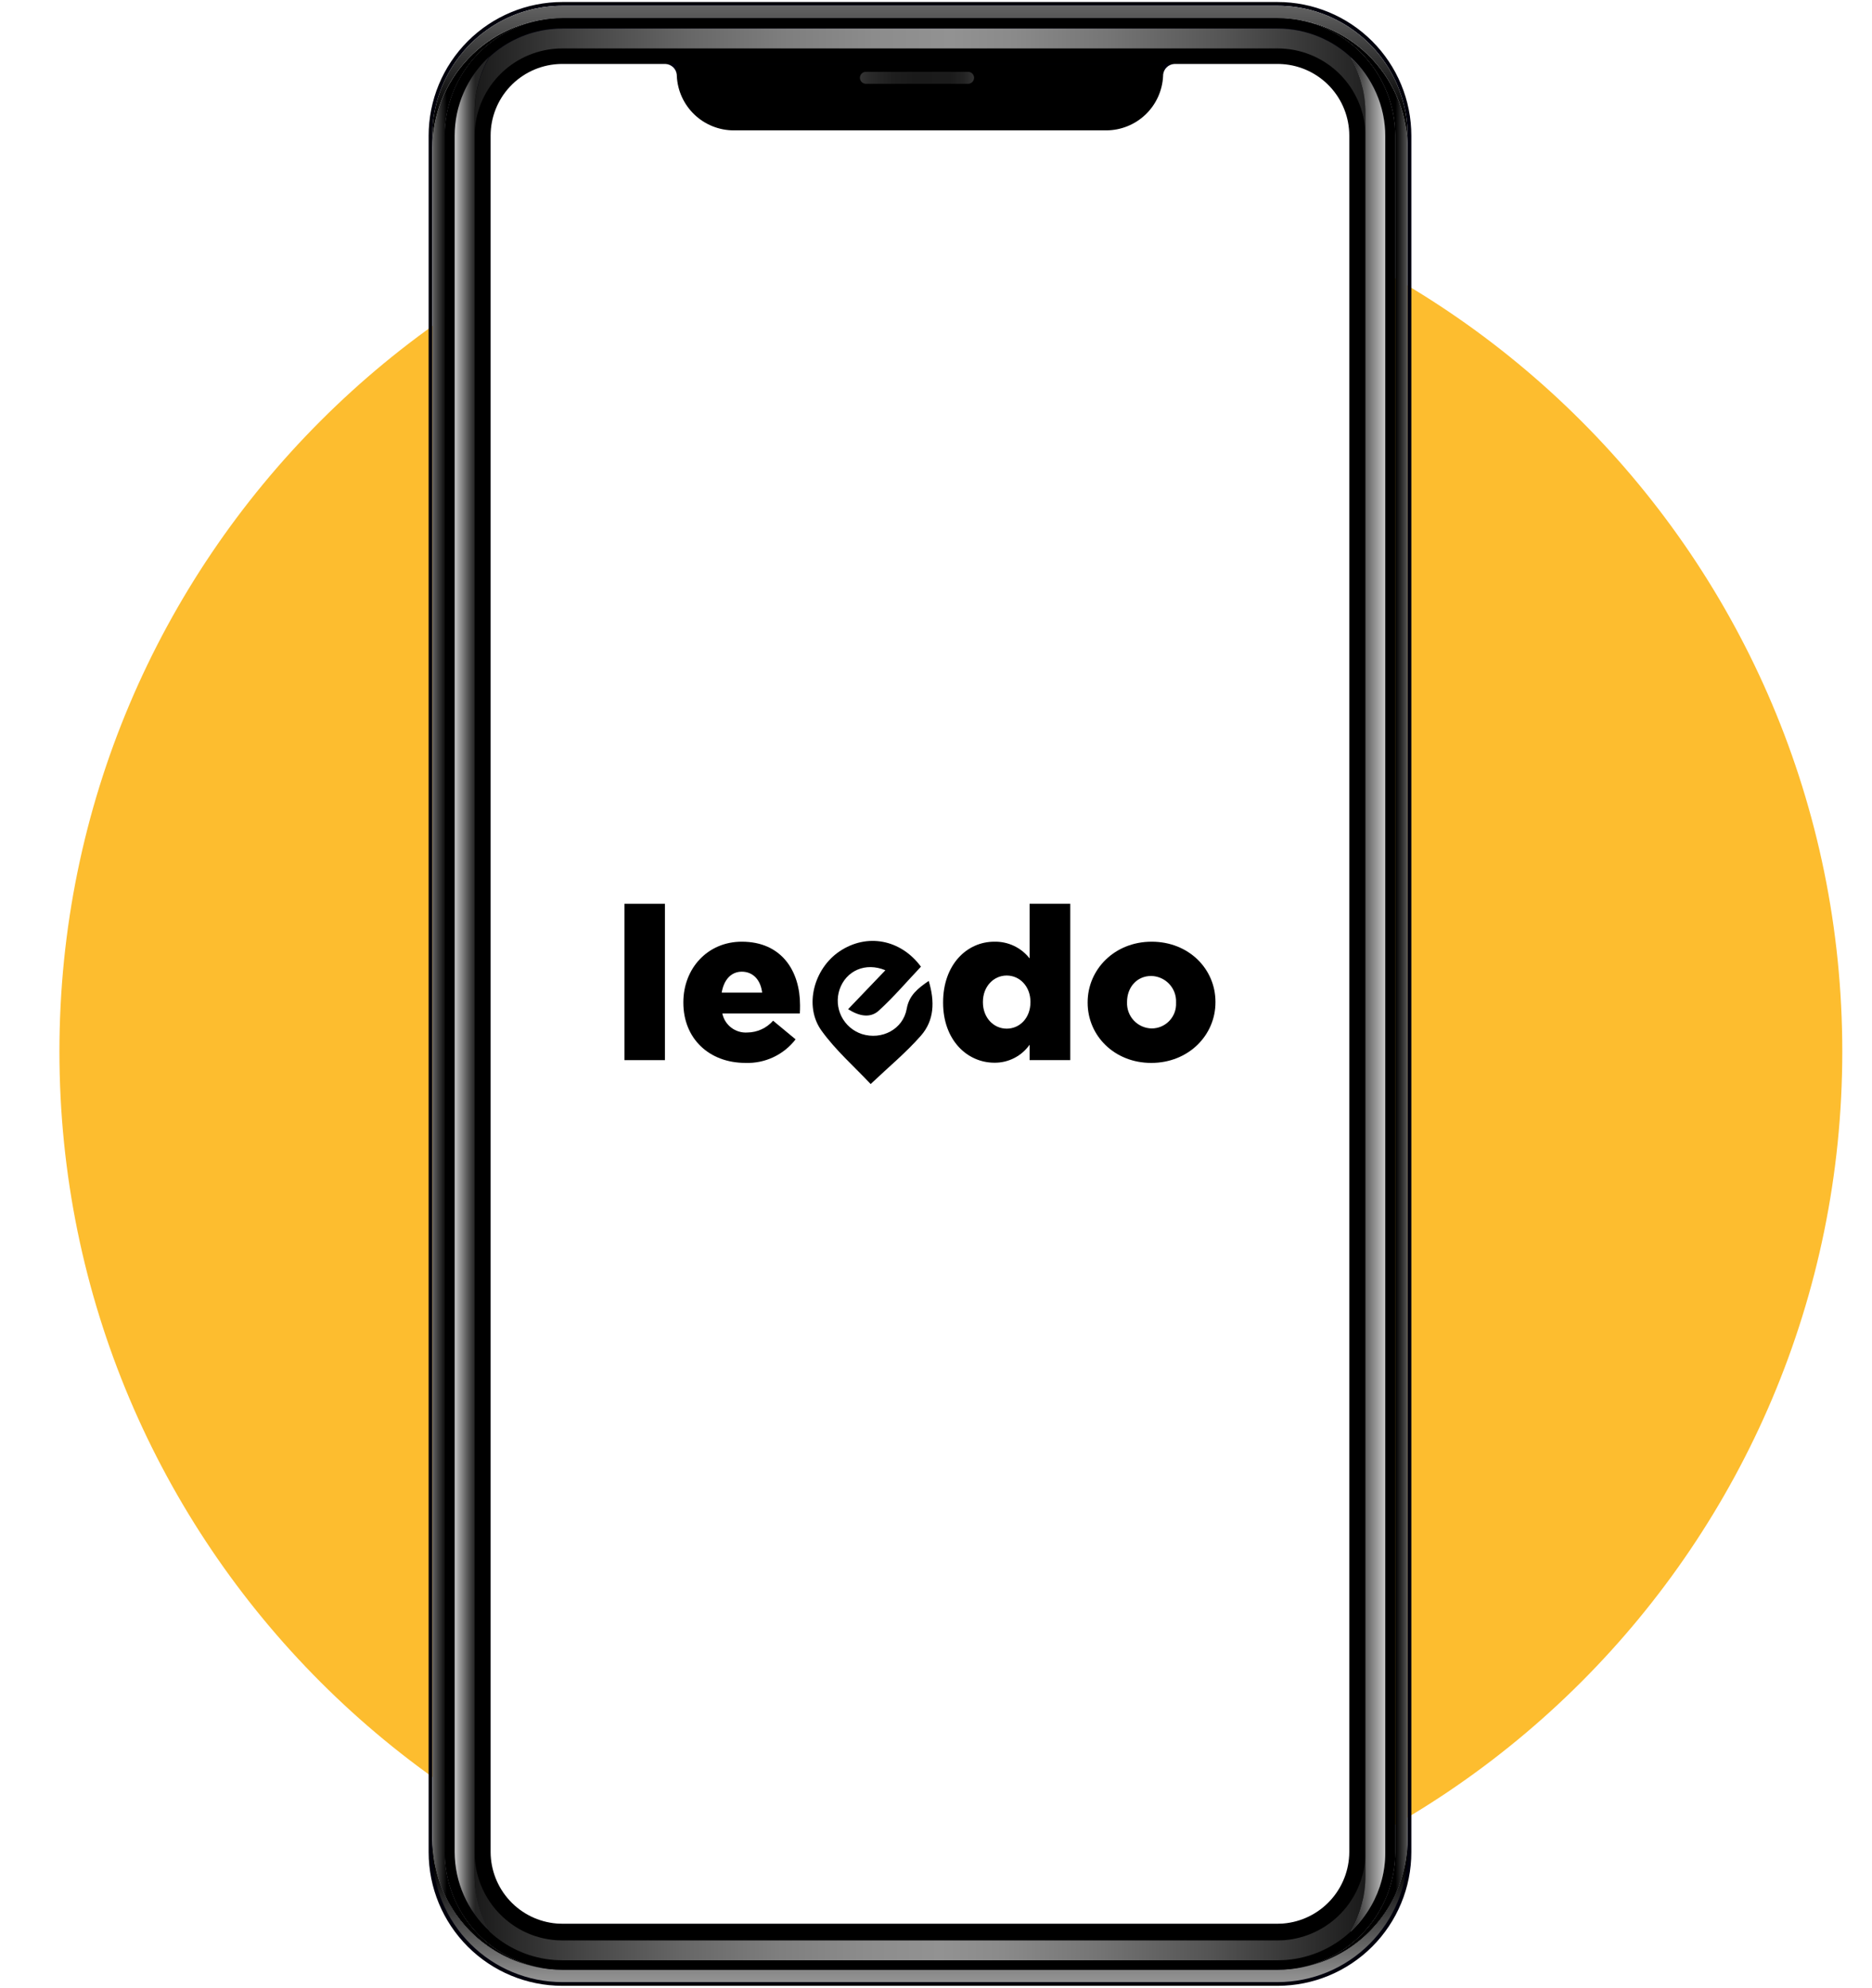 <svg width="504" height="535" viewBox="0 0 504 535" fill="none" xmlns="http://www.w3.org/2000/svg">
<g filter="url(#filter0_dd_3588_13490)">
<path d="M248 515C380.548 515 488 407.548 488 275C488 142.452 380.548 35 248 35C115.452 35 8 142.452 8 275C8 407.548 115.452 515 248 515Z" fill="#FDBD2F"/>
</g>
<path d="M343.988 0.543H151.392C141.847 0.545 132.694 4.338 125.945 11.087C119.195 17.836 115.403 26.989 115.4 36.534V498.465C115.401 508.011 119.193 517.165 125.942 523.915C132.692 530.664 141.846 534.456 151.392 534.457H343.988C353.533 534.456 362.688 530.664 369.437 523.915C376.187 517.165 379.979 508.011 379.979 498.465V36.534C379.977 26.989 376.184 17.836 369.435 11.087C362.686 4.338 353.533 0.545 343.988 0.543ZM378.977 495.124C378.979 498.774 378.409 502.401 377.287 505.874C377.207 506.134 377.119 506.395 377.027 506.649C376.934 506.903 376.847 507.164 376.745 507.418C376.679 507.612 376.605 507.805 376.525 507.993C376.299 508.561 376.058 509.122 375.804 509.677C375.69 509.927 375.577 510.177 375.458 510.412C375.29 510.753 375.123 511.087 374.943 511.42C374.829 511.648 374.709 511.868 374.583 512.088C374.457 512.308 374.323 512.555 374.182 512.789C373.807 513.43 373.407 514.065 372.987 514.687C372.853 514.88 372.719 515.08 372.579 515.274C372.425 515.494 372.272 515.709 372.104 515.923C371.937 516.137 371.79 516.35 371.623 516.564C371.455 516.778 371.295 516.985 371.123 517.189C370.95 517.393 370.782 517.603 370.602 517.814C370.262 518.222 369.9 518.623 369.533 519.01C368.972 519.612 368.39 520.193 367.783 520.76C367.603 520.928 367.423 521.095 367.235 521.26C366.814 521.635 366.388 521.995 365.953 522.355C365.765 522.503 365.578 522.657 365.378 522.803C364.743 523.303 364.088 523.765 363.42 524.213C363.2 524.367 362.973 524.513 362.745 524.654C362.29 524.948 361.83 525.222 361.362 525.489C361.128 525.629 360.9 525.757 360.667 525.877C359.917 526.29 359.143 526.679 358.355 527.027C358.149 527.127 357.942 527.213 357.73 527.3C357.48 527.414 357.23 527.514 356.98 527.614C356.73 527.714 356.473 527.814 356.219 527.908C355.652 528.122 355.077 528.322 354.495 528.503C354.295 528.569 354.088 528.628 353.88 528.69C353.119 528.918 352.338 529.118 351.549 529.292C351.275 529.352 351.002 529.417 350.72 529.465C350.439 529.514 350.139 529.579 349.838 529.627C349.297 529.719 348.749 529.799 348.194 529.867H348.174C348.067 529.879 347.96 529.893 347.853 529.9C347.778 529.914 347.702 529.92 347.625 529.92C347.594 529.926 347.563 529.928 347.532 529.927C348.032 529.873 348.514 529.802 349.002 529.727C349.242 529.685 349.483 529.647 349.73 529.602C349.978 529.557 350.212 529.508 350.445 529.46C351.167 529.314 351.875 529.133 352.57 528.939C352.804 528.879 353.038 528.805 353.265 528.732C353.727 528.592 354.18 528.438 354.64 528.278C355.322 528.028 355.989 527.761 356.64 527.477C356.86 527.389 357.082 527.289 357.294 527.182C357.507 527.074 357.722 526.975 357.937 526.875C358.364 526.662 358.784 526.44 359.207 526.214C359.629 525.988 360.028 525.747 360.435 525.499C360.803 525.272 361.164 525.039 361.525 524.804C361.563 524.784 361.599 524.759 361.632 524.73C362.219 524.329 362.794 523.915 363.355 523.48C363.543 523.339 363.73 523.193 363.91 523.039C364.432 522.618 364.939 522.178 365.434 521.723C366.653 520.597 367.781 519.378 368.809 518.075C368.957 517.895 369.103 517.7 369.244 517.514C370.735 515.542 371.991 513.403 372.985 511.139C373.145 510.778 373.299 510.404 373.439 510.037C374.156 508.219 374.7 506.338 375.064 504.418C375.138 504.043 375.204 503.649 375.264 503.262C375.503 501.676 375.623 500.075 375.624 498.472V36.534C375.614 28.722 372.719 21.189 367.497 15.379C362.274 9.569 355.09 5.892 347.323 5.053C347.042 5.027 346.755 4.999 346.474 4.979C346.193 4.959 345.893 4.939 345.605 4.927H345.613C345.072 4.9 344.537 4.885 343.988 4.885H151.399C150.851 4.885 150.309 4.899 149.774 4.927H149.754C141.658 5.357 134.034 8.873 128.451 14.752C122.868 20.631 119.75 28.426 119.738 36.534V498.465C119.748 506.242 122.615 513.744 127.795 519.543C132.976 525.343 140.107 529.037 147.833 529.922C147.619 529.9 147.403 529.887 147.19 529.86H147.17C146.615 529.794 146.067 529.714 145.527 529.62C142.278 529.068 139.124 528.058 136.159 526.62L135.544 526.319C135.023 526.045 134.508 525.772 134.002 525.478C133.768 525.344 133.54 525.21 133.313 525.07C132.165 524.376 131.058 523.616 129.999 522.792C129.805 522.645 129.624 522.498 129.432 522.344C128.87 521.89 128.323 521.422 127.795 520.942C127.622 520.782 127.448 520.62 127.282 520.453C127.08 520.267 126.887 520.078 126.693 519.885C126.499 519.693 126.318 519.498 126.125 519.304C126 519.179 125.875 519.054 125.758 518.917C125.604 518.75 125.45 518.583 125.303 518.417C124.411 517.416 123.576 516.366 122.803 515.27C122.663 515.077 122.529 514.877 122.395 514.682C121.974 514.067 121.58 513.439 121.205 512.798C121.064 512.57 120.932 512.338 120.804 512.103C119.832 510.359 119.012 508.535 118.353 506.65C118.259 506.39 118.172 506.137 118.093 505.875C117.67 504.561 117.323 503.222 117.057 501.867C117.004 501.593 116.95 501.318 116.903 501.045C116.57 499.09 116.403 497.109 116.403 495.125V36.534C116.403 36.187 116.41 35.846 116.423 35.505C116.423 35.244 116.435 34.99 116.449 34.737C116.475 34.175 116.515 33.62 116.574 33.067C116.6 32.779 116.634 32.492 116.668 32.212L116.728 31.757C116.748 31.577 116.774 31.397 116.808 31.209C116.849 30.922 116.896 30.635 116.949 30.348C117.032 29.848 117.132 29.353 117.249 28.864C117.303 28.614 117.363 28.377 117.423 28.136C117.597 27.407 117.798 26.699 118.024 25.992C118.098 25.772 118.17 25.544 118.244 25.324C118.338 25.05 118.432 24.776 118.532 24.509C118.612 24.282 118.698 24.062 118.782 23.842C118.855 23.654 118.922 23.474 119.002 23.294C119.088 23.074 119.182 22.853 119.275 22.639C119.349 22.473 119.417 22.312 119.495 22.152C119.603 21.91 119.709 21.677 119.83 21.437C120.024 21.023 120.23 20.608 120.455 20.201C120.563 19.994 120.677 19.785 120.797 19.576C120.922 19.334 121.064 19.094 121.204 18.86C122.173 17.212 123.275 15.646 124.498 14.177C124.672 13.97 124.845 13.763 125.025 13.552C125.225 13.324 125.425 13.091 125.639 12.863C125.987 12.488 126.334 12.122 126.694 11.768C127.082 11.38 127.477 11.005 127.877 10.643C128.277 10.28 128.692 9.922 129.113 9.574C129.32 9.4 129.534 9.234 129.748 9.06C130.175 8.725 130.609 8.399 131.058 8.078C131.507 7.757 131.947 7.453 132.407 7.155C132.867 6.858 133.329 6.574 133.803 6.3C134.037 6.16 134.277 6.027 134.518 5.893C134.759 5.759 134.999 5.633 135.239 5.505C135.479 5.378 135.728 5.255 135.974 5.13C136.22 5.005 136.474 4.89 136.724 4.77C137.224 4.543 137.724 4.323 138.24 4.115C138.482 4.015 138.728 3.915 138.975 3.822C138.996 3.81 139.018 3.801 139.042 3.795C139.292 3.702 139.542 3.615 139.792 3.522C140.042 3.428 140.292 3.355 140.533 3.272C140.814 3.185 141.094 3.092 141.382 3.012C141.649 2.932 141.917 2.858 142.183 2.784C142.449 2.71 142.724 2.637 142.998 2.57C143.272 2.504 143.545 2.437 143.82 2.377C144.374 2.252 144.929 2.143 145.49 2.049C145.764 2.002 146.044 1.955 146.325 1.915C146.927 1.828 147.534 1.755 148.143 1.702C148.624 1.655 149.112 1.622 149.599 1.595C149.893 1.582 150.194 1.569 150.494 1.562C150.794 1.554 151.095 1.549 151.397 1.549H343.988C344.288 1.549 344.589 1.555 344.889 1.562C345.139 1.569 345.389 1.575 345.639 1.588C346.207 1.614 346.764 1.655 347.329 1.713H347.349C347.635 1.739 347.917 1.773 348.197 1.807C348.477 1.84 348.764 1.88 349.045 1.92C349.327 1.96 349.607 2.007 349.888 2.054C350.169 2.102 350.442 2.154 350.717 2.208C350.723 2.2 350.729 2.2 350.729 2.208C351.003 2.26 351.277 2.322 351.55 2.382C351.8 2.435 352.05 2.495 352.3 2.548C352.36 2.562 352.414 2.574 352.462 2.589C352.695 2.649 352.929 2.714 353.163 2.777C353.49 2.863 353.817 2.957 354.138 3.057C354.358 3.124 354.579 3.19 354.793 3.264C355.28 3.424 355.762 3.592 356.243 3.772C356.57 3.885 356.89 4.013 357.204 4.147C357.438 4.24 357.665 4.34 357.899 4.44C358.149 4.547 358.399 4.66 358.649 4.782C358.899 4.903 359.149 5.015 359.39 5.135C361.145 5.994 362.821 7.002 364.402 8.149C364.595 8.283 364.789 8.423 364.977 8.57C365.672 9.092 366.339 9.633 366.988 10.195C367.275 10.445 367.556 10.699 367.829 10.957C368.955 12.002 370.009 13.123 370.983 14.31C371.163 14.524 371.329 14.732 371.497 14.945C371.85 15.394 372.184 15.842 372.505 16.296C372.672 16.523 372.833 16.756 372.987 16.991C373.26 17.384 373.522 17.792 373.775 18.199C373.9 18.405 374.025 18.613 374.15 18.824C374.378 19.218 374.605 19.612 374.819 20.019C374.925 20.213 375.033 20.407 375.125 20.608C375.479 21.283 375.8 21.964 376.108 22.666C376.182 22.846 376.262 23.026 376.335 23.213C376.623 23.908 376.89 24.616 377.13 25.331C377.224 25.598 377.31 25.858 377.392 26.125C377.876 27.672 378.252 29.25 378.517 30.849C378.543 31.016 378.57 31.19 378.597 31.37C378.637 31.652 378.677 31.932 378.71 32.213C378.744 32.494 378.777 32.781 378.804 33.068C378.832 33.355 378.858 33.643 378.884 33.929C378.918 34.457 378.944 34.984 378.958 35.519C378.971 35.86 378.978 36.201 378.978 36.542L378.977 495.124Z" fill="#00000C"/>
<path d="M148.038 529.948C147.757 529.922 147.477 529.894 147.196 529.86H147.176C146.621 529.794 146.073 529.714 145.532 529.62C142.283 529.068 139.13 528.058 136.164 526.62L135.549 526.319C135.028 526.045 134.513 525.772 134.007 525.478C133.773 525.344 133.546 525.21 133.318 525.07C132.17 524.376 131.063 523.615 130.004 522.792C129.811 522.645 129.629 522.498 129.437 522.344C128.876 521.89 128.328 521.422 127.801 520.942C127.627 520.782 127.453 520.622 127.287 520.453C127.086 520.267 126.892 520.078 126.698 519.885C126.504 519.693 126.323 519.498 126.131 519.304C126.006 519.179 125.881 519.054 125.763 518.917C125.609 518.75 125.456 518.583 125.308 518.417C124.416 517.416 123.581 516.366 122.808 515.27C122.668 515.077 122.534 514.877 122.401 514.682C121.979 514.067 121.586 513.439 121.211 512.798C121.069 512.57 120.937 512.338 120.809 512.103C119.837 510.359 119.017 508.535 118.358 506.65C118.264 506.39 118.177 506.137 118.098 505.875C117.675 504.56 117.329 503.222 117.062 501.867C117.009 501.593 116.956 501.318 116.908 501.044C116.575 499.088 116.408 497.108 116.408 495.124V39.874C116.421 30.882 119.89 22.238 126.099 15.733C132.307 9.228 140.779 5.358 149.761 4.925C141.665 5.357 134.042 8.874 128.46 14.753C122.878 20.632 119.761 28.427 119.749 36.534V498.465C119.758 506.276 122.65 513.809 127.871 519.619C133.091 525.428 140.273 529.107 148.038 529.948Z" fill="url(#paint0_linear_3588_13490)"/>
<path d="M378.973 39.875V495.125C378.976 498.775 378.406 502.402 377.283 505.875C377.203 506.135 377.117 506.397 377.023 506.65C376.93 506.904 376.843 507.165 376.742 507.419C376.676 507.613 376.602 507.806 376.522 507.994C376.295 508.562 376.055 509.124 375.801 509.678C375.688 509.928 375.573 510.178 375.455 510.413C375.287 510.754 375.121 511.088 374.94 511.422C374.826 511.649 374.706 511.869 374.58 512.089C374.453 512.309 374.32 512.557 374.178 512.79C373.803 513.432 373.403 514.067 372.983 514.688C372.849 514.882 372.716 515.082 372.576 515.275C372.422 515.495 372.262 515.71 372.101 515.924C371.94 516.138 371.781 516.358 371.62 516.565C371.458 516.773 371.285 516.987 371.12 517.19C370.955 517.394 370.778 517.604 370.598 517.815C370.251 518.223 369.897 518.624 369.529 519.012C368.968 519.613 368.387 520.194 367.78 520.762C367.6 520.922 367.42 521.089 367.232 521.261C366.811 521.637 366.385 521.997 365.95 522.357C365.762 522.504 365.575 522.651 365.375 522.804C364.74 523.304 364.085 523.766 363.417 524.214C363.197 524.36 362.97 524.508 362.742 524.655C362.287 524.949 361.827 525.223 361.358 525.49C361.131 525.624 360.898 525.758 360.663 525.878C359.913 526.292 359.14 526.68 358.352 527.028C358.146 527.128 357.938 527.214 357.727 527.302C357.477 527.415 357.227 527.515 356.977 527.615C356.727 527.715 356.469 527.815 356.216 527.909C355.648 528.123 355.073 528.323 354.492 528.504C354.285 528.57 354.085 528.629 353.877 528.692C353.116 528.919 352.335 529.119 351.546 529.293C351.272 529.353 350.998 529.418 350.717 529.467C350.436 529.515 350.136 529.58 349.835 529.628C349.287 529.72 348.739 529.8 348.191 529.868H348.171C347.89 529.901 347.61 529.928 347.328 529.955C355.095 529.116 362.279 525.438 367.502 519.629C372.725 513.819 375.619 506.285 375.63 498.473V36.534C375.619 28.575 372.615 20.912 367.215 15.066C361.814 9.22 354.412 5.619 346.479 4.979C355.301 5.619 363.554 9.572 369.581 16.045C375.608 22.518 378.963 31.031 378.973 39.875Z" fill="url(#paint1_linear_3588_13490)"/>
<path d="M378.973 495.126V498.461C378.967 507.74 375.279 516.636 368.719 523.198C362.159 529.761 353.263 533.451 343.985 533.461H151.398C142.12 533.452 133.224 529.763 126.663 523.204C120.101 516.644 116.41 507.749 116.398 498.471V495.131C116.398 497.115 116.566 499.095 116.898 501.051C116.946 501.325 117 501.598 117.052 501.873C117.319 503.229 117.665 504.567 118.088 505.882C118.168 506.142 118.255 506.396 118.348 506.657C119.007 508.542 119.828 510.366 120.8 512.11C120.925 512.344 121.06 512.577 121.201 512.805C121.576 513.446 121.97 514.075 122.391 514.689C122.525 514.884 122.658 515.084 122.798 515.277C123.572 516.372 124.406 517.423 125.298 518.423C125.446 518.591 125.6 518.759 125.753 518.924C125.878 519.057 125.993 519.184 126.121 519.311C126.308 519.505 126.496 519.699 126.688 519.892C126.881 520.086 127.076 520.267 127.277 520.46C127.443 520.627 127.617 520.787 127.791 520.949C128.318 521.43 128.867 521.897 129.427 522.351C129.615 522.505 129.802 522.652 129.995 522.798C131.054 523.622 132.16 524.383 133.308 525.077C133.536 525.217 133.762 525.351 133.997 525.485C134.505 525.779 135.02 526.052 135.54 526.326L136.155 526.627C139.12 528.065 142.274 529.075 145.522 529.627C146.063 529.72 146.611 529.8 147.166 529.867H147.186C147.747 529.934 148.311 529.992 148.876 530.027C149.163 530.047 149.457 530.067 149.751 530.081C150.292 530.108 150.84 530.121 151.395 530.121H343.985C344.532 530.121 345.073 530.109 345.61 530.081C345.897 530.067 346.191 530.047 346.478 530.027C346.94 529.994 347.393 529.954 347.853 529.902C347.961 529.896 348.067 529.882 348.175 529.868H348.195C348.75 529.802 349.298 529.722 349.838 529.629C350.139 529.581 350.433 529.527 350.721 529.467C351.002 529.415 351.275 529.355 351.55 529.294C352.338 529.12 353.12 528.919 353.881 528.692C354.088 528.632 354.296 528.567 354.496 528.505C355.077 528.323 355.651 528.13 356.22 527.91C356.47 527.816 356.727 527.716 356.981 527.616C357.235 527.516 357.481 527.416 357.731 527.302C357.937 527.215 358.145 527.129 358.356 527.029C359.145 526.681 359.912 526.292 360.667 525.879C360.901 525.754 361.128 525.629 361.362 525.491C361.83 525.224 362.291 524.95 362.746 524.656C362.973 524.515 363.2 524.369 363.421 524.215C364.088 523.767 364.743 523.3 365.378 522.805C365.572 522.658 365.766 522.505 365.953 522.357C366.388 521.997 366.815 521.636 367.236 521.262C367.423 521.102 367.603 520.935 367.783 520.762C368.392 520.195 368.973 519.613 369.533 519.012C369.901 518.625 370.262 518.224 370.602 517.816C370.783 517.609 370.957 517.401 371.123 517.191C371.297 516.984 371.465 516.777 371.623 516.566C371.782 516.355 371.951 516.139 372.105 515.925C372.258 515.711 372.425 515.497 372.58 515.276C372.72 515.082 372.853 514.882 372.987 514.689C373.408 514.064 373.808 513.432 374.182 512.791C374.323 512.558 374.457 512.324 374.583 512.09C374.708 511.87 374.833 511.649 374.943 511.422C375.125 511.087 375.291 510.754 375.458 510.414C375.583 510.172 375.698 509.926 375.805 509.679C376.055 509.124 376.295 508.562 376.526 507.995C376.606 507.807 376.68 507.62 376.746 507.42C376.846 507.17 376.94 506.912 377.027 506.651C377.115 506.39 377.207 506.137 377.287 505.876C378.408 502.403 378.977 498.775 378.973 495.126Z" fill="url(#paint2_linear_3588_13490)"/>
<path d="M378.973 36.535V39.875C378.963 31.179 375.717 22.798 369.868 16.363C364.02 9.927 355.986 5.898 347.33 5.059C347.049 5.033 346.763 5.005 346.482 4.985C346.2 4.965 345.9 4.945 345.613 4.933H345.607C345.065 4.907 344.53 4.892 343.982 4.892H151.398C150.85 4.892 150.308 4.905 149.773 4.933H149.753C140.771 5.366 132.299 9.235 126.091 15.741C119.883 22.246 116.413 30.889 116.4 39.882V36.542C116.4 36.194 116.408 35.853 116.42 35.513C116.42 35.252 116.433 34.998 116.447 34.744C116.473 34.183 116.513 33.628 116.572 33.074C116.598 32.787 116.632 32.499 116.665 32.219L116.725 31.764C116.745 31.584 116.772 31.404 116.805 31.217C116.846 30.929 116.893 30.642 116.947 30.355C117.03 29.855 117.13 29.361 117.247 28.872C117.3 28.622 117.36 28.384 117.42 28.143C117.594 27.414 117.795 26.707 118.022 25.999C118.095 25.779 118.168 25.552 118.242 25.332C118.335 25.058 118.429 24.783 118.529 24.517C118.609 24.289 118.695 24.069 118.779 23.849C118.853 23.662 118.919 23.482 118.999 23.302C119.085 23.082 119.179 22.86 119.273 22.647C119.347 22.48 119.414 22.319 119.493 22.159C119.6 21.918 119.707 21.684 119.828 21.444C120.022 21.03 120.228 20.615 120.453 20.208C120.56 20.001 120.674 19.793 120.794 19.583C120.919 19.342 121.062 19.102 121.202 18.868C122.17 17.22 123.272 15.653 124.495 14.184C124.669 13.978 124.843 13.77 125.023 13.559C125.223 13.332 125.423 13.098 125.637 12.87C125.984 12.495 126.332 12.129 126.692 11.775C127.079 11.388 127.474 11.013 127.874 10.65C128.274 10.288 128.689 9.929 129.11 9.582C129.318 9.408 129.532 9.242 129.745 9.068C130.173 8.733 130.607 8.407 131.055 8.085C131.504 7.764 131.944 7.46 132.404 7.163C132.864 6.865 133.327 6.582 133.8 6.308C134.034 6.168 134.274 6.034 134.515 5.9C134.757 5.767 134.997 5.64 135.237 5.513C135.477 5.385 135.725 5.263 135.972 5.138C136.218 5.013 136.472 4.898 136.722 4.778C137.222 4.55 137.722 4.33 138.238 4.123C138.479 4.023 138.725 3.923 138.973 3.829C138.994 3.817 139.016 3.809 139.039 3.803C139.289 3.709 139.539 3.623 139.789 3.529C140.039 3.435 140.289 3.363 140.53 3.279C140.812 3.193 141.092 3.099 141.379 3.019C141.647 2.939 141.914 2.865 142.18 2.792C142.447 2.718 142.722 2.644 142.995 2.578C143.269 2.512 143.543 2.444 143.818 2.384C144.372 2.259 144.927 2.15 145.488 2.057C145.762 2.009 146.042 1.963 146.323 1.923C146.924 1.835 147.532 1.763 148.14 1.709C148.622 1.663 149.109 1.629 149.597 1.603C149.89 1.589 150.192 1.577 150.492 1.569C150.792 1.562 151.093 1.557 151.394 1.557H343.984C344.284 1.557 344.585 1.563 344.885 1.569C345.135 1.577 345.385 1.583 345.635 1.595C346.203 1.622 346.76 1.663 347.325 1.72H347.345C347.632 1.747 347.913 1.78 348.193 1.814C348.473 1.848 348.76 1.888 349.042 1.928C349.323 1.968 349.603 2.014 349.884 2.062C350.165 2.109 350.438 2.162 350.713 2.215C350.719 2.208 350.725 2.208 350.725 2.215C350.999 2.268 351.273 2.329 351.547 2.389C351.797 2.443 352.047 2.503 352.297 2.555C352.357 2.569 352.41 2.582 352.458 2.597C352.692 2.657 352.925 2.722 353.159 2.784C353.487 2.87 353.813 2.964 354.134 3.064C354.354 3.132 354.575 3.198 354.789 3.272C355.277 3.432 355.758 3.599 356.239 3.779C356.567 3.893 356.887 4.02 357.2 4.154C357.434 4.248 357.662 4.348 357.895 4.448C358.145 4.554 358.395 4.668 358.645 4.789C358.895 4.91 359.145 5.023 359.387 5.143C361.141 6.001 362.817 7.01 364.398 8.157C364.592 8.29 364.785 8.43 364.973 8.578C365.668 9.099 366.335 9.64 366.984 10.203C367.272 10.453 367.552 10.707 367.825 10.964C368.951 12.009 370.005 13.13 370.979 14.318C371.159 14.532 371.325 14.739 371.493 14.953C371.847 15.402 372.18 15.849 372.502 16.303C372.668 16.53 372.829 16.763 372.983 16.998C373.257 17.392 373.518 17.799 373.772 18.207C373.897 18.413 374.022 18.62 374.147 18.832C374.374 19.225 374.602 19.619 374.815 20.027C374.922 20.22 375.029 20.414 375.122 20.615C375.475 21.29 375.797 21.972 376.104 22.673C376.178 22.853 376.258 23.033 376.332 23.22C376.619 23.915 376.887 24.623 377.127 25.338C377.22 25.605 377.307 25.865 377.388 26.133C377.872 27.68 378.248 29.258 378.513 30.857C378.54 31.023 378.566 31.197 378.593 31.378C378.633 31.659 378.673 31.939 378.707 32.22C378.74 32.502 378.773 32.788 378.8 33.075C378.828 33.363 378.854 33.65 378.88 33.937C378.914 34.464 378.94 34.992 378.954 35.527C378.967 35.858 378.973 36.195 378.973 36.535Z" fill="url(#paint3_linear_3588_13490)"/>
<path d="M345.613 4.926H345.606C345.071 4.9 344.53 4.886 343.981 4.885H151.396C150.848 4.885 150.306 4.899 149.771 4.926H149.751C141.656 5.358 134.033 8.875 128.451 14.754C122.869 20.633 119.751 28.428 119.74 36.535V498.464C119.749 506.422 122.752 514.085 128.151 519.931C133.551 525.777 140.952 529.378 148.884 530.018C149.171 530.038 149.465 530.058 149.759 530.071C150.3 530.098 150.848 530.111 151.403 530.111H343.983C344.53 530.111 345.071 530.099 345.608 530.071C345.895 530.058 346.189 530.038 346.477 530.018C354.41 529.378 361.812 525.778 367.212 519.931C372.613 514.085 375.616 506.422 375.626 498.463V36.534C375.616 28.426 372.498 20.631 366.916 14.752C361.333 8.872 353.709 5.356 345.613 4.926ZM372.958 498.464C372.927 505.741 370.173 512.742 365.238 518.089C360.302 523.436 353.544 526.742 346.293 527.354C346.025 527.374 345.751 527.394 345.478 527.401C344.978 527.428 344.478 527.441 343.978 527.441H151.396C150.889 527.441 150.381 527.428 149.88 527.401C149.613 527.394 149.339 527.375 149.091 527.354C141.838 526.745 135.076 523.442 130.138 518.094C125.199 512.746 122.444 505.743 122.414 498.464V36.534C122.41 29.119 125.251 21.984 130.351 16.601C135.451 11.217 142.422 7.995 149.826 7.598H149.84L149.906 7.591C150.394 7.572 150.895 7.558 151.396 7.558H343.983C344.483 7.558 344.983 7.57 345.473 7.591L345.519 7.598C352.93 7.986 359.908 11.205 365.014 16.589C370.12 21.974 372.964 29.113 372.959 36.534L372.958 498.464Z" fill="black"/>
<path d="M372.952 36.722V498.658C372.954 503.657 371.648 508.57 369.163 512.908C368.943 513.296 368.71 513.677 368.476 514.051C368.114 514.612 367.739 515.16 367.351 515.694C366.242 517.202 364.994 518.602 363.623 519.877C366.235 515.317 367.608 510.153 367.605 504.898V499.573C367.618 499.259 367.625 498.938 367.625 498.618V36.676C367.625 36.348 367.618 36.022 367.605 35.701V30.489C367.616 25.201 366.242 20.002 363.617 15.411C366.564 18.123 368.915 21.418 370.522 25.086C372.129 28.755 372.957 32.717 372.952 36.722Z" fill="url(#paint4_linear_3588_13490)"/>
<path d="M345.378 10.268L345.253 10.258C344.834 10.241 344.406 10.231 343.979 10.231H151.395C150.958 10.231 150.52 10.243 150.093 10.26L149.961 10.271H149.899C143.191 10.651 136.882 13.584 132.268 18.468C127.654 23.352 125.083 29.816 125.084 36.535V498.466C125.11 505.075 127.613 511.434 132.097 516.289C136.581 521.144 142.722 524.142 149.308 524.691C149.508 524.708 149.728 524.725 149.943 524.73H150.019C150.473 524.754 150.933 524.766 151.394 524.766H343.979C344.433 524.766 344.885 524.754 345.331 524.73H345.411C345.639 524.73 345.866 524.708 346.08 524.691C352.663 524.138 358.799 521.138 363.279 516.284C367.759 511.429 370.258 505.072 370.283 498.466V36.535C370.286 29.8 367.705 23.32 363.071 18.433C358.437 13.545 352.104 10.623 345.378 10.268ZM363.269 498.466C363.252 503.309 361.422 507.969 358.139 511.529C354.857 515.089 350.359 517.29 345.534 517.698C345.441 517.704 345.345 517.714 345.251 517.718H345.191H345.13H345.05H345.003H344.955C344.633 517.735 344.304 517.744 343.981 517.744H151.395C151.063 517.744 150.725 517.734 150.395 517.718H150.356H150.319H150.241H150.185H150.123C150.04 517.718 149.958 517.706 149.859 517.699C145.031 517.294 140.529 515.094 137.243 511.534C133.956 507.974 132.123 503.312 132.104 498.466V36.535C132.105 31.64 133.966 26.929 137.31 23.355C140.655 19.78 145.232 17.611 150.116 17.285H150.289L150.55 17.261C150.86 17.25 151.139 17.245 151.399 17.245H343.979C344.24 17.245 344.524 17.245 344.846 17.261H344.915H345.009C349.94 17.522 354.584 19.665 357.981 23.249C361.379 26.833 363.271 31.584 363.268 36.523L363.269 498.466Z" fill="black"/>
<path d="M313.166 17.246V19.765C313.166 23.837 311.548 27.742 308.669 30.621C305.79 33.501 301.885 35.118 297.813 35.119H197.563C193.491 35.118 189.586 33.501 186.706 30.621C183.827 27.742 182.209 23.837 182.209 19.765V17.246H313.166Z" fill="black"/>
<path d="M313.166 17.251V19.77C313.166 23.842 311.548 27.747 308.669 30.626C305.79 33.505 301.885 35.123 297.813 35.123H197.563C193.491 35.123 189.586 33.505 186.706 30.626C183.827 27.747 182.209 23.842 182.209 19.77V17.251H313.166Z" fill="black"/>
<path d="M367.608 499.568V504.893C367.611 510.148 366.238 515.312 363.626 519.872C358.877 524.291 352.775 526.977 346.309 527.497C346.041 527.517 345.768 527.537 345.494 527.543C344.994 527.571 344.494 527.583 343.994 527.583H151.414C150.906 527.583 150.399 527.571 149.898 527.543C149.63 527.537 149.356 527.517 149.109 527.497C148.741 527.471 148.374 527.429 148.008 527.383C141.942 526.665 136.263 524.035 131.793 519.873C129.16 515.301 127.775 510.117 127.776 504.841V498.607C127.785 502.022 128.533 505.395 129.969 508.494C131.404 511.593 133.494 514.345 136.094 516.559C139.863 519.808 144.57 521.771 149.53 522.164C149.696 522.178 149.864 522.198 150.03 522.198L150.104 522.204H150.178C150.585 522.224 151 522.238 151.414 522.238H343.998C344.399 522.238 344.805 522.224 345.206 522.204H345.286L345.36 522.198C345.548 522.198 345.728 522.178 345.908 522.164C351.653 521.678 357.024 519.116 361.017 514.957C365.011 510.799 367.354 505.328 367.608 499.568Z" fill="url(#paint5_linear_3588_13490)"/>
<path d="M372.953 36.723L372.974 36.676C372.98 29.255 370.138 22.115 365.032 16.729C359.927 11.344 352.949 8.124 345.539 7.734L345.492 7.728C345.005 7.708 344.504 7.694 344.002 7.694H151.414C150.914 7.694 150.414 7.707 149.924 7.728L149.857 7.734H149.845C149.22 7.768 148.602 7.822 147.987 7.894C141.926 8.605 136.246 11.219 131.762 15.359C129.137 19.951 127.762 25.15 127.774 30.438V36.672C127.771 30.648 130.071 24.85 134.202 20.465C138.332 16.08 143.982 13.438 149.996 13.081H150.121L150.295 13.061C150.702 13.048 151.07 13.041 151.41 13.041H343.997C344.305 13.041 344.639 13.047 345.006 13.061H345.012L345.254 13.074C351.128 13.383 356.676 15.874 360.811 20.059C364.946 24.244 367.37 29.821 367.609 35.699V30.484C367.62 25.196 366.245 19.997 363.621 15.406C366.568 18.119 368.919 21.415 370.526 25.084C372.132 28.754 372.959 32.717 372.953 36.723Z" fill="url(#paint6_linear_3588_13490)"/>
<path d="M131.776 519.732C128.834 517.024 126.484 513.737 124.873 510.077C123.262 506.417 122.426 502.464 122.416 498.466V36.534C122.411 32.529 123.238 28.567 124.845 24.898C126.452 21.229 128.803 17.934 131.75 15.222C129.125 19.813 127.75 25.013 127.762 30.302V504.699C127.76 509.975 129.144 515.159 131.776 519.732Z" fill="url(#paint7_linear_3588_13490)"/>
<path d="M372.952 36.722V498.658C372.954 503.657 371.648 508.57 369.164 512.908C368.944 513.295 368.71 513.677 368.476 514.05C368.129 514.612 367.754 515.16 367.351 515.694C366.24 517.227 364.98 518.646 363.59 519.93C363.602 519.91 363.61 519.897 363.624 519.877C366.239 515.314 367.613 510.146 367.61 504.887V30.488C367.622 25.2 366.247 20 363.622 15.409C366.568 18.122 368.919 21.417 370.525 25.086C372.131 28.755 372.958 32.717 372.952 36.722Z" fill="url(#paint8_linear_3588_13490)"/>
<path d="M260.632 19.322H233.129C232.237 19.322 231.514 20.045 231.514 20.936C231.514 21.828 232.237 22.55 233.129 22.55H260.632C261.524 22.55 262.247 21.828 262.247 20.936C262.247 20.045 261.524 19.322 260.632 19.322Z" fill="url(#paint9_linear_3588_13490)"/>
<path d="M345.257 17.254H345.084L344.824 17.228C344.516 17.215 344.235 17.215 343.975 17.215H316.186C315.421 17.254 314.694 17.564 314.137 18.092C313.581 18.619 313.232 19.328 313.152 20.09C313.146 20.197 313.14 20.304 313.14 20.418V20.459C312.953 24.4 311.256 28.118 308.4 30.842C305.545 33.565 301.751 35.084 297.805 35.084H197.555C193.609 35.084 189.815 33.564 186.96 30.841C184.105 28.118 182.408 24.4 182.221 20.459V20.418C182.221 20.304 182.214 20.198 182.207 20.09C182.128 19.328 181.779 18.619 181.222 18.091C180.666 17.564 179.939 17.253 179.174 17.215H151.386C151.126 17.215 150.845 17.215 150.539 17.228L150.277 17.254H150.104C145.219 17.578 140.64 19.747 137.295 23.322C133.95 26.896 132.09 31.609 132.09 36.504V498.459C132.11 503.304 133.944 507.967 137.232 511.526C140.519 515.086 145.021 517.284 149.85 517.688L150.11 517.708H150.176L150.23 517.714H150.344L150.384 517.72C150.717 517.734 151.051 517.747 151.384 517.747H343.975C344.31 517.747 344.642 517.734 344.975 517.72L345.015 517.714H345.129L345.181 517.708H345.247L345.509 517.688C350.337 517.284 354.839 515.086 358.127 511.526C361.414 507.967 363.249 503.304 363.269 498.459V36.503C363.269 31.608 361.408 26.896 358.064 23.322C354.719 19.748 350.141 17.579 345.257 17.254Z" fill="white"/>
<path d="M250.038 263.999C251.722 269.563 251.519 274.654 247.948 278.729C243.999 283.236 239.315 287.104 234.409 291.758C230.09 287.149 224.993 282.706 221.153 277.359C216.403 270.746 219.13 260.691 226.02 256.053C233.404 251.083 242.508 252.819 247.947 260.171C244.197 264.134 240.645 268.304 236.633 271.976C234.383 274.036 231.434 273.583 228.34 271.611L238.372 261.131C232.989 258.899 227.775 261.249 226.035 266.314C225.639 267.494 225.48 268.74 225.567 269.981C225.653 271.222 225.984 272.434 226.541 273.547C227.097 274.66 227.867 275.652 228.808 276.467C229.748 277.281 230.841 277.902 232.022 278.293C237.408 280.003 243.135 277.022 244.117 271.504C244.763 267.883 247.012 266.099 250.038 263.999Z" fill="black"/>
<path d="M168.13 243.243H179.025V285.323H168.13V243.243Z" fill="black"/>
<path d="M183.98 269.875V269.76C183.98 260.651 190.494 253.446 199.717 253.446C210.439 253.446 215.395 261.343 215.395 270.51C215.395 271.201 215.395 272.01 215.338 272.76H194.474C194.788 274.286 195.646 275.647 196.887 276.59C198.128 277.532 199.669 277.992 201.224 277.885C202.535 277.872 203.829 277.584 205.021 277.037C206.213 276.491 207.277 275.699 208.142 274.713L214.194 279.728C212.612 281.782 210.563 283.428 208.216 284.531C205.87 285.634 203.295 286.161 200.704 286.068C190.9 286.072 183.98 279.502 183.98 269.875ZM205.193 267.166C204.79 263.707 202.714 261.517 199.717 261.517C196.834 261.517 194.875 263.707 194.298 267.166H205.193Z" fill="black"/>
<path d="M253.911 269.874V269.759C253.911 259.614 260.31 253.446 267.689 253.446C269.515 253.402 271.327 253.786 272.978 254.567C274.63 255.349 276.075 256.506 277.2 257.946V243.243H288.152V285.323H277.2V281.177C276.133 282.688 274.715 283.917 273.069 284.76C271.423 285.603 269.597 286.035 267.747 286.018C260.31 286.016 253.911 279.848 253.911 269.874ZM277.43 269.759V269.643C277.43 265.551 274.606 262.553 271.031 262.553C267.515 262.553 264.632 265.493 264.632 269.643V269.759C264.632 273.909 267.515 276.849 271.031 276.849C274.606 276.851 277.425 273.909 277.425 269.759H277.43Z" fill="black"/>
<path d="M292.827 269.875V269.76C292.827 260.885 300.091 253.446 310.063 253.446C320.036 253.446 327.241 260.767 327.241 269.645V269.761C327.241 278.636 319.978 286.073 309.948 286.073C300.03 286.072 292.827 278.752 292.827 269.875ZM316.635 269.875V269.76C316.67 268.853 316.525 267.948 316.207 267.098C315.888 266.248 315.404 265.47 314.781 264.81C314.158 264.15 313.41 263.62 312.58 263.253C311.751 262.885 310.856 262.687 309.948 262.67C305.971 262.67 303.433 265.84 303.433 269.645V269.761C303.397 270.66 303.541 271.557 303.856 272.4C304.171 273.243 304.651 274.015 305.268 274.67C305.885 275.324 306.626 275.85 307.449 276.214C308.272 276.579 309.159 276.776 310.058 276.793C310.951 276.794 311.835 276.613 312.655 276.261C313.476 275.909 314.216 275.393 314.831 274.746C315.446 274.099 315.923 273.333 316.233 272.495C316.542 271.658 316.678 270.766 316.632 269.875H316.635Z" fill="black"/>
<defs>
<filter id="filter0_dd_3588_13490" x="0" y="27" width="504" height="504" filterUnits="userSpaceOnUse" color-interpolation-filters="sRGB">
<feFlood flood-opacity="0" result="BackgroundImageFix"/>
<feColorMatrix in="SourceAlpha" type="matrix" values="0 0 0 0 0 0 0 0 0 0 0 0 0 0 0 0 0 0 127 0" result="hardAlpha"/>
<feOffset dy="8"/>
<feGaussianBlur stdDeviation="4"/>
<feComposite in2="hardAlpha" operator="out"/>
<feColorMatrix type="matrix" values="0 0 0 0 0 0 0 0 0 0 0 0 0 0 0 0 0 0 0.25 0"/>
<feBlend mode="normal" in2="BackgroundImageFix" result="effect1_dropShadow_3588_13490"/>
<feColorMatrix in="SourceAlpha" type="matrix" values="0 0 0 0 0 0 0 0 0 0 0 0 0 0 0 0 0 0 127 0" result="hardAlpha"/>
<feOffset dx="8"/>
<feGaussianBlur stdDeviation="4"/>
<feComposite in2="hardAlpha" operator="out"/>
<feColorMatrix type="matrix" values="0 0 0 0 0 0 0 0 0 0 0 0 0 0 0 0 0 0 0.25 0"/>
<feBlend mode="normal" in2="effect1_dropShadow_3588_13490" result="effect2_dropShadow_3588_13490"/>
<feBlend mode="normal" in="SourceGraphic" in2="effect2_dropShadow_3588_13490" result="shape"/>
</filter>
<linearGradient id="paint0_linear_3588_13490" x1="116.408" y1="267.437" x2="120.277" y2="267.437" gradientUnits="userSpaceOnUse">
<stop stop-color="#666666"/>
<stop offset="1"/>
</linearGradient>
<linearGradient id="paint1_linear_3588_13490" x1="375.724" y1="267.467" x2="379.558" y2="267.467" gradientUnits="userSpaceOnUse">
<stop/>
<stop offset="1" stop-color="#666666"/>
</linearGradient>
<linearGradient id="paint2_linear_3588_13490" x1="247.686" y1="533.461" x2="247.686" y2="502.755" gradientUnits="userSpaceOnUse">
<stop stop-color="#959595"/>
<stop offset="1"/>
</linearGradient>
<linearGradient id="paint3_linear_3588_13490" x1="247.687" y1="30.875" x2="247.687" y2="-7.45" gradientUnits="userSpaceOnUse">
<stop/>
<stop offset="1" stop-color="#808080"/>
</linearGradient>
<linearGradient id="paint4_linear_3588_13490" x1="363.617" y1="267.644" x2="372.952" y2="267.644" gradientUnits="userSpaceOnUse">
<stop stop-color="#F1F1F1"/>
<stop offset="0.001" stop-color="#F0F0F0"/>
<stop offset="0.138" stop-color="#B7B7B7"/>
<stop offset="0.271" stop-color="#888888"/>
<stop offset="0.397" stop-color="#636363"/>
<stop offset="0.513" stop-color="#484848"/>
<stop offset="0.617" stop-color="#383838"/>
<stop offset="0.698" stop-color="#333333"/>
</linearGradient>
<linearGradient id="paint5_linear_3588_13490" x1="127.776" y1="513.095" x2="367.608" y2="513.095" gradientUnits="userSpaceOnUse">
<stop stop-color="#1A1A1A"/>
<stop offset="0.117" stop-color="#444444"/>
<stop offset="0.231" stop-color="#666666"/>
<stop offset="0.339" stop-color="#7E7E7E"/>
<stop offset="0.439" stop-color="#8C8C8C"/>
<stop offset="0.523" stop-color="#929292"/>
<stop offset="0.593" stop-color="#8A8A8A"/>
<stop offset="0.697" stop-color="#757575"/>
<stop offset="0.825" stop-color="#545454"/>
<stop offset="0.968" stop-color="#252525"/>
<stop offset="1" stop-color="#1A1A1A"/>
</linearGradient>
<linearGradient id="paint6_linear_3588_13490" x1="127.773" y1="22.209" x2="372.974" y2="22.209" gradientUnits="userSpaceOnUse">
<stop stop-color="#1A1A1A"/>
<stop offset="0.117" stop-color="#444444"/>
<stop offset="0.231" stop-color="#666666"/>
<stop offset="0.339" stop-color="#7E7E7E"/>
<stop offset="0.439" stop-color="#8C8C8C"/>
<stop offset="0.523" stop-color="#929292"/>
<stop offset="0.593" stop-color="#8A8A8A"/>
<stop offset="0.697" stop-color="#757575"/>
<stop offset="0.825" stop-color="#545454"/>
<stop offset="0.968" stop-color="#252525"/>
<stop offset="1" stop-color="#1A1A1A"/>
</linearGradient>
<linearGradient id="paint7_linear_3588_13490" x1="122.416" y1="267.477" x2="127.957" y2="267.477" gradientUnits="userSpaceOnUse">
<stop stop-color="#C8C8C8"/>
<stop offset="0.211" stop-color="#9F9F9F"/>
<stop offset="0.587" stop-color="#5D5D5D"/>
<stop offset="0.86" stop-color="#333333"/>
<stop offset="1" stop-color="#242424"/>
</linearGradient>
<linearGradient id="paint8_linear_3588_13490" x1="363.59" y1="267.67" x2="372.952" y2="267.67" gradientUnits="userSpaceOnUse">
<stop stop-color="#242424"/>
<stop offset="0.14" stop-color="#333333"/>
<stop offset="0.413" stop-color="#5D5D5D"/>
<stop offset="0.789" stop-color="#9F9F9F"/>
<stop offset="1" stop-color="#C8C8C8"/>
</linearGradient>
<linearGradient id="paint9_linear_3588_13490" x1="231.514" y1="20.936" x2="262.247" y2="20.936" gradientUnits="userSpaceOnUse">
<stop stop-color="#333333"/>
<stop offset="0.09" stop-color="#2A2A2A"/>
<stop offset="0.289" stop-color="#1E1E1E"/>
<stop offset="0.479" stop-color="#1A1A1A"/>
<stop offset="0.788" stop-color="#1B1B1B"/>
<stop offset="0.9" stop-color="#222222"/>
<stop offset="0.979" stop-color="#2E2E2E"/>
<stop offset="1" stop-color="#333333"/>
</linearGradient>
</defs>
</svg>
